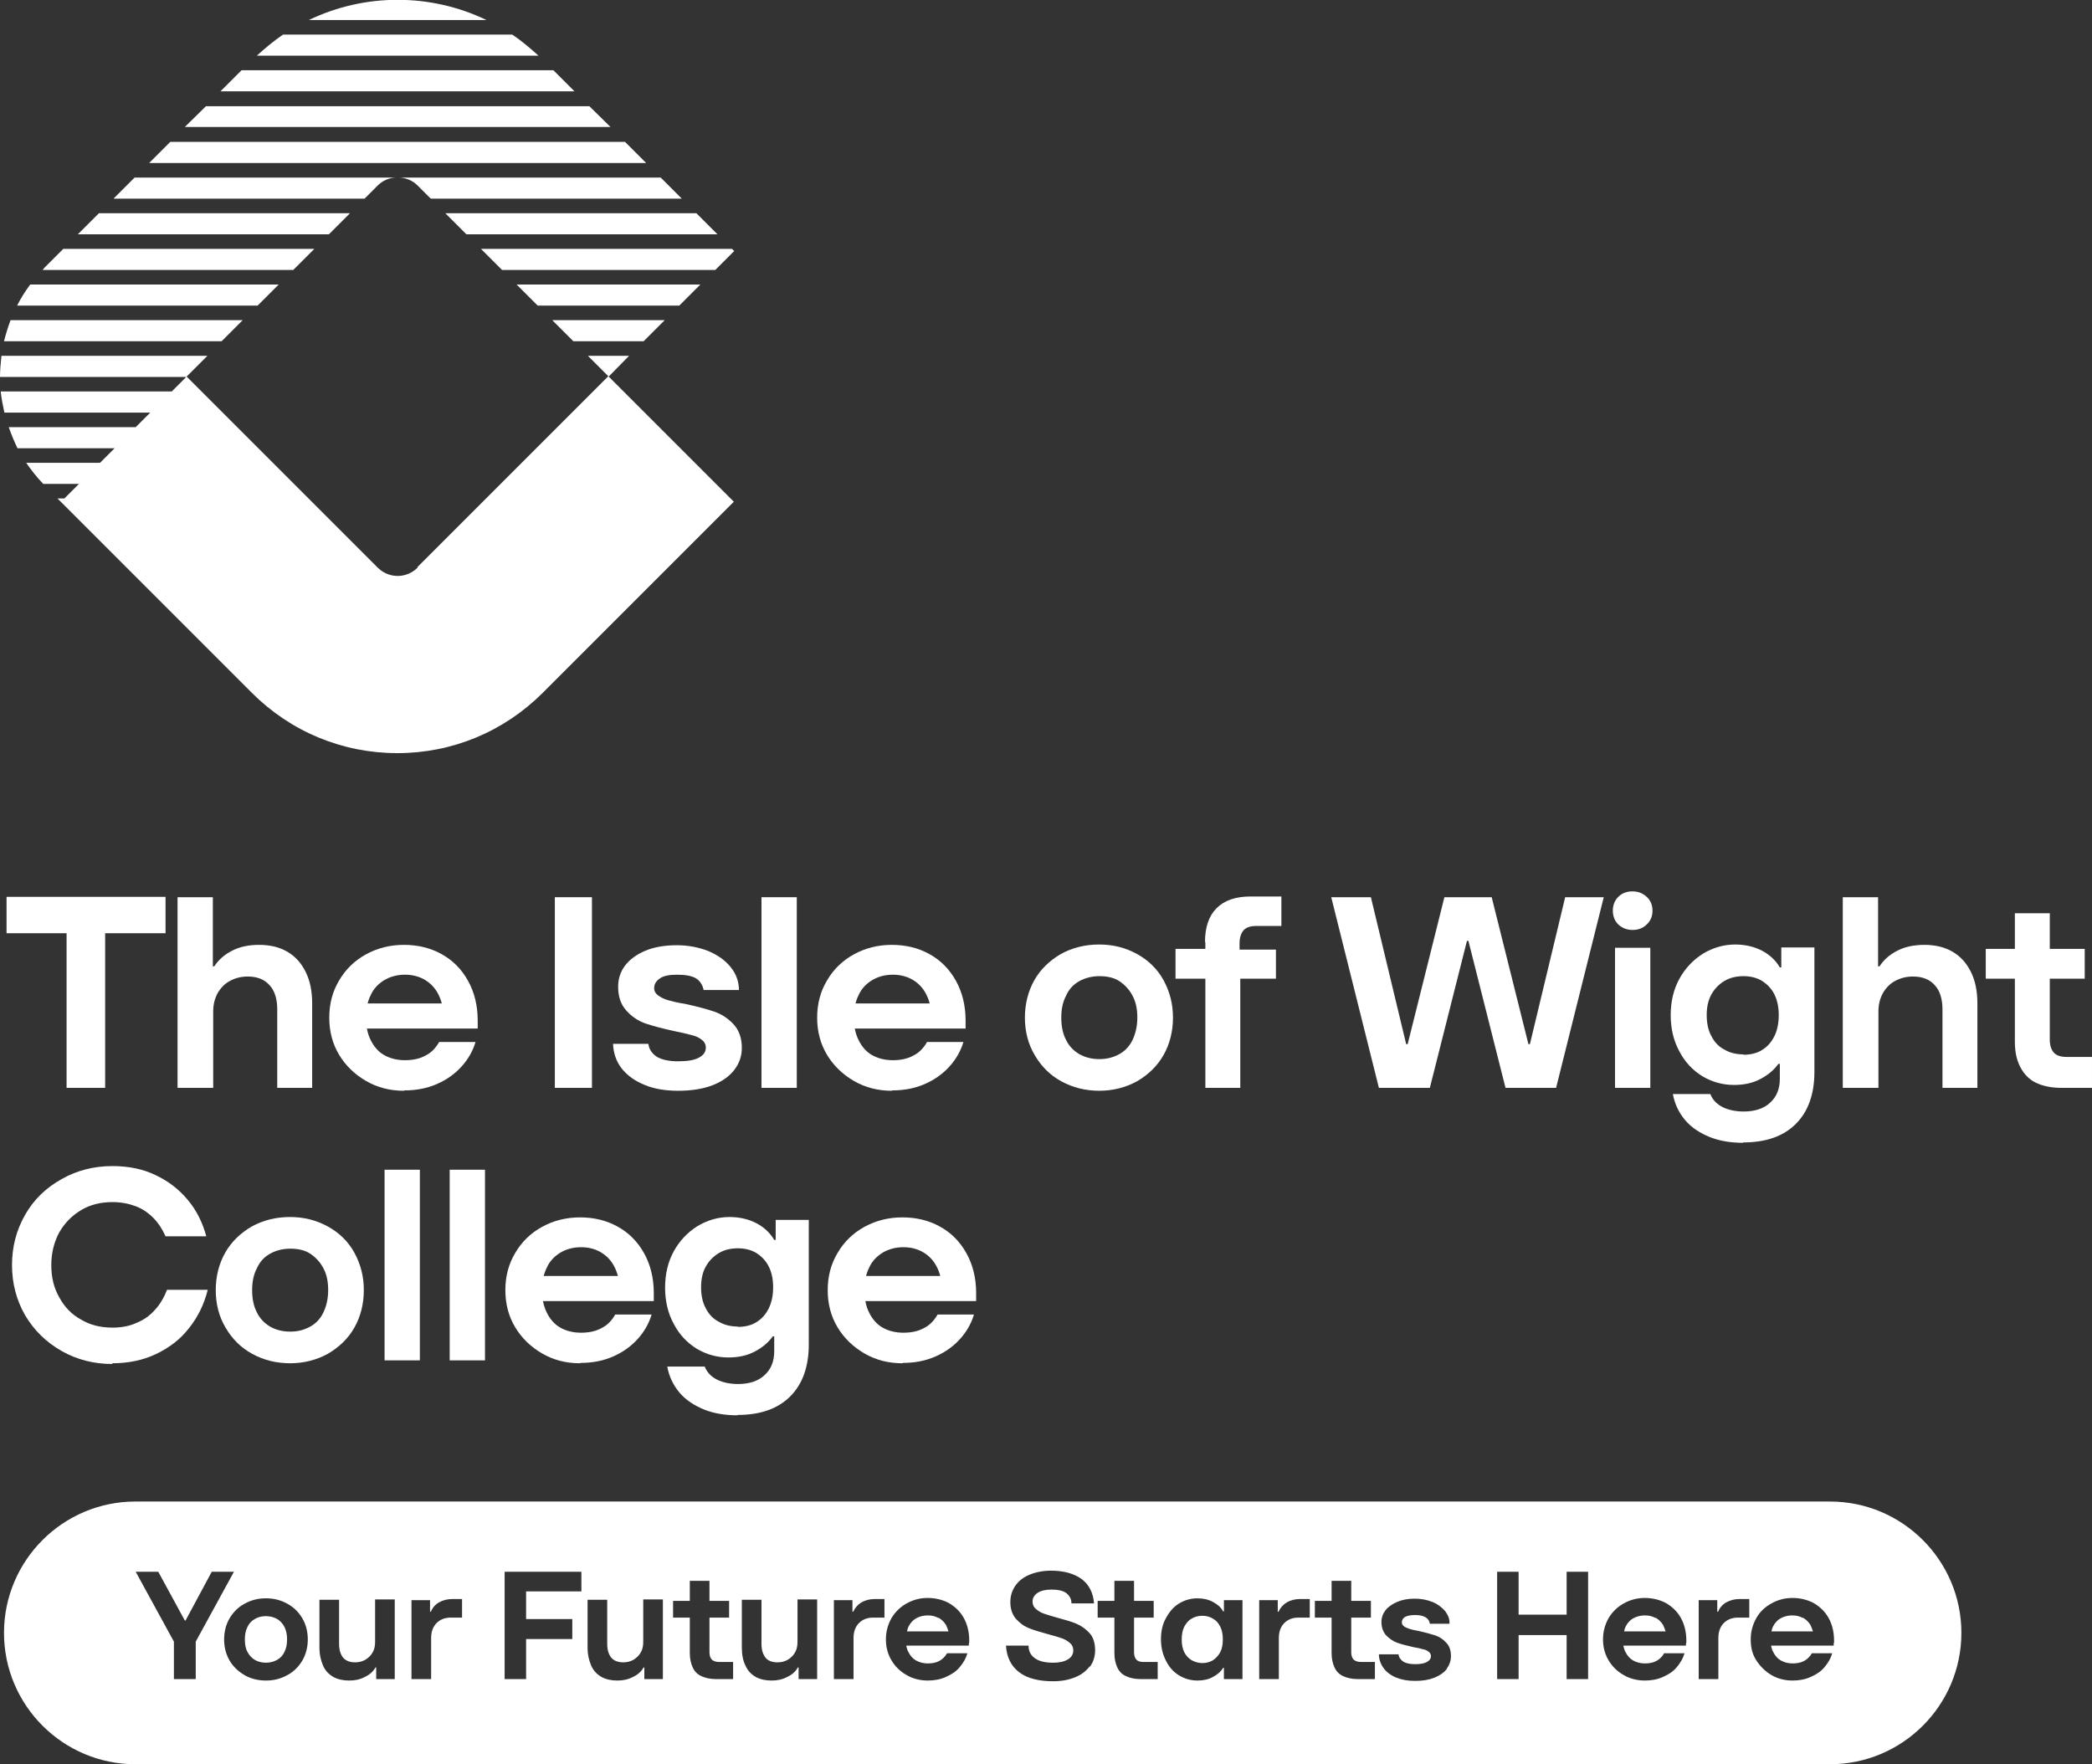 <?xml version="1.0" encoding="UTF-8"?><svg id="Layer_2" xmlns="http://www.w3.org/2000/svg" viewBox="0 0 57.5 48.49"><rect x="0" y="0" width="57.5" height="48.49" fill="#333333" stroke="none"/><defs><style>.cls-1{fill:#fff;}</style></defs><g id="Layer_1-2"><path class="cls-1" d="M11.48,15.6c-.2.2-.43.23-.55.23s-.35-.03-.55-.23l-5.25-5.25h0l.57-.57H.04C.02,9.98,0,10.17,0,10.36h5.12l-.4.4H.02c.02.2.06.39.1.58h4.01l-.4.4H.24c.07.2.15.39.24.58h2.67l.29-.29-.98.98.29-.29H.72c.14.2.29.4.47.58h.98l-.4.4h-.19l.09.09.05-.05-.05.05,5.25,5.25c1.07,1.07,2.49,1.66,4,1.66s2.93-.59,4-1.66l5.25-5.25-3.45-3.45-5.25,5.25Z"/><polygon class="cls-1" points="16.2 2.92 5.66 2.92 5.08 3.49 16.78 3.49 16.2 2.92"/><path class="cls-1" d="M11.48,5.1l.36.36h6.9l-.58-.58h-7.18c.18.01.36.08.5.22Z"/><polygon class="cls-1" points="12.82 6.44 19.72 6.44 19.14 5.86 12.24 5.86 12.82 6.44"/><polygon class="cls-1" points="15.21 1.93 6.64 1.93 6.06 2.51 15.79 2.51 15.21 1.93"/><path class="cls-1" d="M14.08.95h-6.3c-.25.17-.49.37-.72.58h7.74c-.23-.21-.47-.41-.72-.58Z"/><path class="cls-1" d="M8.49.55h4.88c-1.54-.74-3.34-.74-4.88,0Z"/><polygon class="cls-1" points="16.16 9.78 16.73 10.35 17.29 9.78 16.16 9.78"/><polygon class="cls-1" points="13.8 7.42 19.66 7.42 20.18 6.9 20.12 6.84 13.22 6.84 13.8 7.42"/><polygon class="cls-1" points="17.69 9.38 18.27 8.8 15.18 8.8 15.76 9.38 17.69 9.38"/><polygon class="cls-1" points="19.25 7.82 14.2 7.82 14.78 8.4 18.67 8.4 19.25 7.82"/><path class="cls-1" d="M6.68,8.8H.29c-.07.19-.13.38-.18.58h5.98l.58-.58Z"/><polygon class="cls-1" points="17.18 3.9 4.68 3.9 4.1 4.48 17.76 4.48 17.18 3.9"/><path class="cls-1" d="M7.66,7.82H.83c-.14.19-.26.38-.36.58h6.61l.58-.58Z"/><path class="cls-1" d="M10.38,5.1c.14-.14.31-.21.5-.22H3.7l-.58.58h6.9l.36-.36Z"/><polygon class="cls-1" points="9.62 5.86 2.72 5.86 2.14 6.44 9.04 6.44 9.62 5.86"/><path class="cls-1" d="M8.64,6.84H1.74l-.06.06-.43.43s-.06.06-.08.09h6.89l.58-.58Z"/><path class="cls-1" d="M1.83,29.9v-4.25H.18v-1h4.37v1h-1.66v4.25h-1.05Z"/><path class="cls-1" d="M4.88,29.9v-5.24h.97v1.9h.04c.11-.17.27-.32.49-.43.21-.11.46-.16.74-.16.3,0,.56.06.78.19s.38.31.5.55c.12.24.18.53.18.87v2.32h-.96v-2.16c0-.28-.07-.51-.21-.66-.14-.16-.34-.24-.6-.24-.18,0-.34.04-.49.12-.15.08-.26.2-.34.34-.08.15-.12.31-.12.5v2.1h-.97Z"/><path class="cls-1" d="M11.1,29.98c-.38,0-.73-.09-1.04-.27-.31-.18-.56-.42-.74-.72-.18-.3-.27-.64-.27-1.02s.09-.72.27-1.02c.18-.31.43-.55.74-.72s.66-.26,1.04-.26.72.08,1.03.25.55.41.73.73.27.69.27,1.1v.22h-3.54v-.69h2.88l-.29.2c-.02-.19-.08-.37-.17-.52-.09-.15-.22-.27-.37-.35-.15-.08-.32-.12-.51-.12-.21,0-.4.05-.57.15-.16.1-.29.23-.37.41-.09.18-.13.38-.13.62s.04.44.13.62c.09.18.21.32.37.41.16.09.35.14.57.14s.41-.04.57-.13c.16-.08.28-.21.37-.37h1c-.07.24-.2.47-.38.67-.18.2-.4.36-.67.48-.27.12-.57.18-.9.18Z"/><path class="cls-1" d="M15.25,29.9v-5.24h1.02v5.24h-1.02Z"/><path class="cls-1" d="M18.64,29.98c-.35,0-.66-.05-.92-.16-.27-.11-.48-.26-.63-.45-.15-.19-.23-.42-.24-.68h.97c.02.15.1.27.24.36.14.08.33.12.58.12s.44-.03.57-.1.19-.16.19-.28c0-.08-.04-.16-.11-.21-.07-.06-.16-.1-.28-.13s-.27-.07-.48-.11c-.32-.07-.58-.14-.79-.21-.2-.07-.38-.19-.53-.36s-.22-.38-.22-.65c0-.21.06-.41.19-.58.13-.17.32-.31.56-.41.24-.1.53-.15.86-.15s.61.06.87.16c.26.11.47.26.62.45.15.19.22.4.22.62h-.97c-.03-.14-.1-.25-.21-.32-.12-.07-.29-.1-.52-.1-.21,0-.37.03-.47.1-.1.07-.16.15-.16.27,0,.08.04.15.11.2.07.05.16.1.27.13s.26.07.46.1c.32.07.59.14.8.21.21.07.39.19.54.35.15.16.23.38.23.65,0,.23-.07.43-.21.61-.14.18-.34.32-.6.42-.26.1-.58.15-.94.15Z"/><path class="cls-1" d="M20.93,29.9v-5.24h.97v5.24h-.97Z"/><path class="cls-1" d="M24.51,29.98c-.38,0-.73-.09-1.04-.27-.31-.18-.56-.42-.74-.72-.18-.3-.27-.64-.27-1.02s.09-.72.27-1.02c.18-.31.43-.55.74-.72s.66-.26,1.04-.26.72.08,1.03.25.55.41.73.73.27.69.27,1.1v.22h-3.54v-.69h2.88l-.29.2c-.02-.19-.08-.37-.17-.52-.09-.15-.22-.27-.37-.35-.15-.08-.32-.12-.51-.12-.21,0-.4.05-.57.15-.16.1-.29.23-.37.41-.09.18-.13.38-.13.62s.04.44.13.62c.09.18.21.32.37.41.16.09.35.14.57.14s.41-.04.57-.13c.16-.08.28-.21.37-.37h1c-.07.24-.2.47-.38.67-.18.2-.4.36-.67.48-.27.12-.57.18-.9.18Z"/><path class="cls-1" d="M30.22,29.98c-.39,0-.74-.09-1.05-.26-.31-.17-.55-.41-.73-.72-.18-.3-.27-.65-.27-1.03s.09-.73.26-1.03c.17-.3.42-.54.73-.72.31-.17.66-.26,1.05-.26s.73.09,1.04.26c.31.17.56.41.73.72s.26.65.26,1.03-.09.73-.26,1.03-.42.54-.73.72c-.31.17-.66.26-1.04.26ZM30.22,29.11c.21,0,.39-.05.55-.14.16-.09.28-.22.36-.39.08-.17.13-.37.13-.61s-.04-.43-.13-.6c-.09-.17-.21-.3-.36-.4s-.34-.14-.55-.14-.4.05-.56.14-.28.22-.36.4c-.09.17-.13.37-.13.6s.04.44.13.61c.08.17.21.3.36.39.16.09.34.14.56.14Z"/><path class="cls-1" d="M32.31,26.9v-.82h1.27l.11.02h1.38v.8h-2.76ZM33.12,25.89c0-.41.11-.72.32-.93.21-.21.52-.32.93-.32h.85v.81h-.69c-.16,0-.28.04-.35.12-.07.08-.11.2-.11.36v.49l.02.04v3.44h-.96v-4.01Z"/><path class="cls-1" d="M37.9,29.9l-1.31-5.24h1.09l.97,4.04h.04l1.01-4.04h1.3l1.01,4.04h.04l.97-4.04h1.06l-1.31,5.24h-1.39l-1.02-4.04h-.04l-1.02,4.04h-1.39Z"/><path class="cls-1" d="M44.87,25.56c-.15,0-.28-.05-.39-.15-.1-.1-.15-.23-.15-.38s.05-.28.15-.38c.1-.1.23-.15.39-.15s.28.05.39.15.16.23.16.38-.05.28-.16.38c-.1.1-.23.15-.39.15ZM44.39,29.9v-3.85h.97v3.85h-.97Z"/><path class="cls-1" d="M47.91,31.41c-.34,0-.65-.05-.92-.16-.27-.11-.5-.26-.67-.46s-.29-.44-.34-.72h1.03c.06.16.18.28.34.36.16.08.36.12.58.12.3,0,.55-.08.72-.24.18-.16.27-.38.27-.66v-.41h-.04c-.12.17-.29.31-.5.42s-.45.16-.72.16c-.31,0-.6-.08-.87-.24-.26-.16-.48-.39-.63-.68-.16-.29-.24-.63-.24-1s.08-.71.24-1c.16-.29.38-.52.65-.69.27-.16.56-.25.88-.25.28,0,.53.06.74.17.21.11.38.27.49.46h.04v-.55h.91v3.42c0,.61-.17,1.09-.51,1.43-.34.34-.82.51-1.45.51ZM47.92,28.99c.19,0,.37-.04.51-.13.15-.09.26-.22.34-.38.08-.16.12-.36.12-.58s-.04-.41-.12-.57-.2-.28-.34-.37c-.15-.09-.32-.13-.51-.13s-.37.04-.52.13c-.15.09-.27.21-.36.37-.09.16-.13.35-.13.57s.04.42.13.58c.08.16.2.29.36.37.15.09.33.13.52.13Z"/><path class="cls-1" d="M50.65,29.9v-5.24h.97v1.9h.04c.11-.17.27-.32.49-.43.21-.11.46-.16.74-.16.3,0,.56.06.78.19s.38.31.5.55c.12.24.18.53.18.87v2.32h-.96v-2.16c0-.28-.07-.51-.21-.66-.14-.16-.34-.24-.6-.24-.18,0-.34.04-.49.12-.15.08-.26.2-.34.34-.08.15-.12.31-.12.5v2.1h-.97Z"/><path class="cls-1" d="M54.58,26.9v-.82h2.72v.82h-2.72ZM56.65,29.9c-.27,0-.5-.05-.69-.14-.19-.09-.33-.24-.43-.43-.1-.19-.15-.42-.15-.7v-3.53h.96v3.48c0,.15.04.27.11.35.07.08.19.12.35.12h.7v.85h-.85Z"/><path class="cls-1" d="M3.09,37.49c-.51,0-.98-.12-1.4-.36-.42-.24-.75-.56-1-.98-.24-.42-.36-.88-.36-1.38s.12-.96.36-1.38c.24-.42.57-.74,1-.98.42-.24.89-.36,1.4-.36.44,0,.84.08,1.19.25.36.17.65.4.89.69.24.29.4.62.5.99h-1.12c-.09-.2-.2-.37-.34-.51s-.3-.25-.49-.32c-.19-.07-.4-.11-.63-.11-.32,0-.61.07-.86.22-.25.15-.45.35-.6.61-.14.26-.22.56-.22.9s.07.63.22.89c.14.26.34.47.6.61.25.15.54.22.86.22.24,0,.47-.04.66-.13.2-.08.37-.2.51-.36.14-.15.25-.34.33-.55h1.12c-.1.4-.27.75-.52,1.06-.24.31-.55.54-.91.71-.36.17-.76.25-1.2.25Z"/><path class="cls-1" d="M7.98,37.47c-.39,0-.74-.09-1.05-.26-.31-.17-.55-.41-.73-.72-.18-.3-.27-.65-.27-1.03s.09-.73.26-1.03c.17-.3.42-.54.73-.72.31-.17.66-.26,1.05-.26s.73.09,1.04.26c.31.17.56.41.73.72s.26.65.26,1.03-.09.73-.26,1.03-.42.54-.73.72c-.31.17-.66.26-1.04.26ZM7.98,36.6c.21,0,.39-.05.55-.14.16-.09.28-.22.36-.39.08-.17.13-.37.13-.61s-.04-.43-.13-.6c-.09-.17-.21-.3-.36-.4s-.34-.14-.55-.14-.4.05-.56.14-.28.22-.36.4c-.09.17-.13.37-.13.6s.04.44.13.61c.08.17.21.3.36.39.16.09.34.14.56.14Z"/><path class="cls-1" d="M10.57,37.39v-5.24h.97v5.24h-.97Z"/><path class="cls-1" d="M12.36,37.39v-5.24h.97v5.24h-.97Z"/><path class="cls-1" d="M15.94,37.47c-.38,0-.73-.09-1.04-.27-.31-.18-.56-.42-.74-.72-.18-.3-.27-.64-.27-1.02s.09-.72.27-1.02c.18-.31.43-.55.74-.72s.66-.26,1.04-.26.72.08,1.03.25.55.41.73.73.27.69.27,1.1v.22h-3.54v-.69h2.88l-.29.2c-.02-.19-.08-.37-.17-.52-.09-.15-.22-.27-.37-.35-.15-.08-.32-.12-.51-.12-.21,0-.4.05-.57.15-.16.1-.29.23-.37.41-.09.18-.13.38-.13.62s.04.44.13.62c.09.18.21.32.37.41.16.09.35.14.57.14s.41-.04.57-.13c.16-.08.28-.21.37-.37h1c-.07.24-.2.47-.38.67-.18.2-.4.36-.67.48-.27.12-.57.18-.9.18Z"/><path class="cls-1" d="M20.27,38.9c-.34,0-.65-.05-.92-.16-.27-.11-.5-.26-.67-.46s-.29-.44-.34-.72h1.03c.06.16.18.28.34.36.16.08.36.12.58.12.3,0,.55-.08.72-.24.18-.16.27-.38.27-.66v-.41h-.04c-.12.17-.29.31-.5.42s-.45.16-.72.16c-.31,0-.6-.08-.87-.24-.26-.16-.48-.39-.63-.68-.16-.29-.24-.63-.24-1s.08-.71.24-1c.16-.29.38-.52.65-.69.27-.16.56-.25.88-.25.28,0,.53.06.74.17.21.11.38.27.49.46h.04v-.55h.91v3.42c0,.61-.17,1.09-.51,1.43-.34.34-.82.51-1.45.51ZM20.28,36.47c.19,0,.37-.04.51-.13.15-.09.26-.22.34-.38.08-.16.12-.36.12-.58s-.04-.41-.12-.57-.2-.28-.34-.37c-.15-.09-.32-.13-.51-.13s-.37.04-.52.13c-.15.09-.27.21-.36.37-.09.16-.13.35-.13.57s.04.42.13.58c.08.16.2.29.36.37.15.09.33.13.52.13Z"/><path class="cls-1" d="M24.8,37.47c-.38,0-.73-.09-1.04-.27-.31-.18-.56-.42-.74-.72-.18-.3-.27-.64-.27-1.02s.09-.72.27-1.02c.18-.31.43-.55.74-.72s.66-.26,1.04-.26.72.08,1.03.25.55.41.73.73.27.69.27,1.1v.22h-3.54v-.69h2.88l-.29.2c-.02-.19-.08-.37-.17-.52-.09-.15-.22-.27-.37-.35-.15-.08-.32-.12-.51-.12-.21,0-.4.05-.57.15-.16.1-.29.23-.37.41-.09.18-.13.38-.13.62s.04.44.13.62c.09.18.21.32.37.41.16.09.35.14.57.14s.41-.04.57-.13c.16-.08.28-.21.37-.37h1c-.07.24-.2.47-.38.67-.18.2-.4.36-.67.48-.27.12-.57.18-.9.18Z"/><path class="cls-1" d="M45.5,44.47c-.09-.05-.18-.07-.29-.07-.12,0-.23.03-.32.08-.09.05-.16.13-.21.23-.02.04-.03.08-.04.13h1.14c-.02-.06-.04-.12-.07-.18-.05-.08-.12-.15-.21-.2Z"/><path class="cls-1" d="M25.79,44.47c-.09-.05-.18-.07-.29-.07-.12,0-.23.03-.32.08-.09.05-.16.13-.21.23-.02.04-.03.08-.04.13h1.14c-.02-.06-.04-.12-.07-.18-.05-.08-.12-.15-.21-.2Z"/><path class="cls-1" d="M7.62,44.5c-.09-.05-.19-.08-.31-.08s-.23.03-.31.08c-.09.05-.16.13-.2.22-.05.1-.07.21-.07.34s.02.25.07.34c.05.1.12.17.2.22s.19.08.31.08.22-.03.31-.08.16-.13.2-.22c.05-.1.07-.21.07-.34s-.02-.24-.07-.34c-.05-.1-.12-.17-.2-.22Z"/><path class="cls-1" d="M33.34,44.49c-.08-.05-.18-.08-.29-.08-.12,0-.22.03-.3.08-.09.05-.15.13-.2.22-.05.1-.07.22-.07.35s.02.25.07.35c.05.1.12.17.2.22.09.05.19.08.3.08s.21-.03.29-.08c.08-.05.15-.13.2-.22.05-.1.07-.21.07-.35s-.02-.25-.07-.35c-.05-.1-.11-.17-.2-.22Z"/><path class="cls-1" d="M49.55,44.47c-.09-.05-.18-.07-.29-.07-.12,0-.23.03-.32.08s-.16.13-.21.23c-.02.04-.03.08-.04.13h1.14c-.02-.06-.04-.12-.07-.18-.05-.08-.12-.15-.21-.2Z"/><path class="cls-1" d="M50.3,41.27H3.72c-1.99,0-3.61,1.62-3.61,3.61s1.62,3.61,3.61,3.61h46.58c1.99,0,3.61-1.62,3.61-3.61s-1.62-3.61-3.61-3.61ZM5.37,46.15h-.59v-1.03l-1.05-1.92h.62l.73,1.34h.02l.72-1.34h.61l-1.05,1.92v1.03ZM8.31,45.64c-.1.17-.24.31-.41.4-.18.1-.37.15-.59.15s-.42-.05-.59-.15c-.17-.1-.31-.23-.41-.4-.1-.17-.15-.37-.15-.58s.05-.41.15-.58c.1-.17.24-.31.41-.4.18-.1.37-.15.59-.15s.41.05.59.15c.18.1.31.23.41.4.1.17.15.37.15.58s-.05.41-.15.58ZM10.85,46.15h-.51v-.32h-.02c-.06.11-.16.2-.29.26-.13.07-.27.1-.43.1-.17,0-.31-.03-.44-.1-.12-.07-.22-.17-.28-.31s-.1-.3-.1-.5v-1.31h.54v1.21c0,.17.04.29.11.38.08.09.19.13.33.13.1,0,.19-.02.28-.07.08-.05.15-.11.2-.2.05-.08.07-.18.07-.29v-1.17h.54v2.17ZM12.71,44.46h-.32c-.16,0-.29.05-.39.15s-.15.24-.15.41v1.13h-.54v-2.17h.51v.32h.02c.05-.11.12-.2.23-.26.11-.06.23-.09.36-.09h.27v.51ZM15.98,43.74h-1.52v.76h1.27v.55h-1.27v1.1h-.59v-2.95h2.11v.55ZM18.22,46.15h-.51v-.32h-.02c-.06.11-.16.2-.29.26-.13.07-.27.1-.43.1-.17,0-.31-.03-.44-.1-.12-.07-.22-.17-.28-.31s-.1-.3-.1-.5v-1.31h.54v1.21c0,.17.04.29.11.38.08.09.19.13.33.13.1,0,.19-.02.28-.07.08-.05.15-.11.2-.2.05-.08.07-.18.07-.29v-1.17h.54v2.17ZM20.15,46.15h-.48c-.15,0-.28-.03-.39-.08-.11-.05-.19-.13-.24-.24-.05-.11-.08-.24-.08-.39v-.98h-.46v-.46h.46v-.55h.54v.55h.54v.46h-.54v.95c0,.09.02.15.06.2.04.04.11.07.2.07h.39v.48ZM22.46,46.15h-.51v-.32h-.02c-.06.11-.16.2-.29.26-.13.07-.27.1-.43.1-.17,0-.31-.03-.44-.1-.12-.07-.22-.17-.28-.31-.07-.14-.1-.3-.1-.5v-1.31h.54v1.21c0,.17.04.29.11.38s.19.13.33.13c.1,0,.19-.02.28-.07.08-.05.15-.11.2-.2.05-.08.07-.18.07-.29v-1.17h.54v2.17ZM24.32,44.46h-.32c-.16,0-.29.05-.39.15s-.15.24-.15.41v1.13h-.54v-2.17h.51v.32h.02c.05-.11.13-.2.23-.26.11-.06.23-.09.36-.09h.27v.51ZM26.63,45.17v.06h-1.72c.01.06.03.13.06.18.05.1.12.18.21.23.09.05.2.08.32.08s.23-.02.32-.07.16-.12.21-.21h.56c-.04.14-.11.26-.21.38s-.22.2-.38.27c-.15.07-.32.1-.5.1-.21,0-.41-.05-.58-.15-.18-.1-.32-.24-.42-.41-.1-.17-.15-.36-.15-.57s.05-.4.15-.58c.1-.17.24-.31.42-.41.18-.1.37-.15.58-.15s.41.05.58.14c.17.1.31.23.41.41.1.18.15.39.15.62v.06ZM29.96,45.79c-.1.13-.23.24-.41.31-.17.07-.37.11-.6.11-.4,0-.72-.08-.94-.25-.22-.17-.34-.41-.36-.73h.62c0,.15.06.27.18.35.11.08.28.12.5.12.17,0,.3-.03.4-.09s.15-.14.15-.25c0-.08-.03-.15-.09-.2-.06-.05-.13-.1-.22-.13-.09-.03-.21-.07-.37-.11-.22-.06-.39-.11-.54-.17s-.26-.15-.36-.26c-.1-.12-.15-.27-.15-.46,0-.17.05-.32.14-.45.09-.13.22-.23.39-.3.17-.07.37-.11.59-.11.35,0,.63.08.84.23.2.15.32.38.34.67h-.62c0-.13-.06-.22-.15-.29-.09-.06-.22-.09-.4-.09-.16,0-.29.03-.38.09-.09.06-.14.14-.14.24,0,.08.03.15.09.2.06.05.13.1.22.13.09.03.21.07.36.11.22.06.4.11.54.17.14.06.26.15.36.26s.15.27.15.47c0,.17-.05.33-.15.46ZM31.82,46.15h-.48c-.15,0-.28-.03-.39-.08-.11-.05-.19-.13-.24-.24-.05-.11-.08-.24-.08-.39v-.98h-.46v-.46h.46v-.55h.54v.55h.54v.46h-.54v.95c0,.09.02.15.06.2s.11.07.2.07h.39v.48ZM34.15,46.15h-.51v-.31h-.02c-.06.1-.16.19-.28.25-.12.07-.27.1-.43.1-.18,0-.35-.05-.5-.14s-.27-.22-.36-.4c-.09-.17-.14-.37-.14-.59s.04-.42.14-.59c.09-.17.21-.31.36-.4s.32-.14.5-.14c.16,0,.3.03.43.1.13.07.22.15.28.26h.02v-.31h.51v2.17ZM36.01,44.46h-.32c-.16,0-.29.05-.39.15s-.15.24-.15.41v1.13h-.54v-2.17h.51v.32h.02c.05-.11.13-.2.23-.26.11-.06.23-.09.36-.09h.27v.51ZM37.79,46.15h-.48c-.15,0-.28-.03-.39-.08-.11-.05-.19-.13-.24-.24-.05-.11-.08-.24-.08-.39v-.98h-.46v-.46h.46v-.55h.54v.55h.54v.46h-.54v.95c0,.09.02.15.06.2.04.04.11.07.2.07h.39v.48ZM39.77,45.87c-.08.1-.19.18-.34.24-.15.06-.32.09-.53.09s-.37-.03-.52-.09c-.15-.06-.27-.15-.35-.26s-.13-.24-.13-.38h.54c.01.09.06.15.13.2.08.05.19.07.33.07s.25-.02.32-.06c.07-.04.11-.09.11-.16,0-.05-.02-.09-.06-.12-.04-.03-.09-.06-.16-.07-.06-.02-.15-.04-.27-.06-.18-.04-.33-.08-.44-.12s-.21-.11-.3-.2c-.08-.09-.13-.21-.13-.37,0-.12.04-.23.11-.32s.18-.17.32-.23c.14-.06.3-.09.48-.09s.34.03.49.09c.15.06.26.15.35.25.08.11.13.22.12.35h-.54c-.01-.08-.05-.14-.12-.18-.07-.04-.16-.06-.29-.06-.12,0-.21.02-.27.05-.06.04-.09.09-.09.15,0,.04.02.08.06.11s.09.05.15.07c.06.02.15.04.26.06.18.04.33.08.45.12.12.04.22.11.3.2.09.09.13.21.13.37,0,.13-.04.24-.12.35ZM43.65,46.15h-.59v-1.21h-1.32v1.21h-.59v-2.95h.59v1.18h1.32v-1.18h.59v2.95ZM46.34,45.17v.06h-1.72c.01.06.03.13.06.18.05.1.12.18.21.23.09.05.2.08.32.08s.23-.02.32-.07.16-.12.21-.21h.56c-.04.14-.11.26-.21.38s-.22.2-.38.27c-.15.07-.32.1-.5.1-.21,0-.41-.05-.58-.15-.18-.1-.32-.24-.42-.41-.1-.17-.15-.36-.15-.57s.05-.4.15-.58c.1-.17.24-.31.42-.41.18-.1.37-.15.58-.15s.41.05.58.14c.17.1.31.23.41.41.1.18.15.39.15.62v.06ZM48.09,44.46h-.32c-.16,0-.29.05-.39.15s-.15.24-.15.41v1.13h-.54v-2.17h.51v.32h.02c.05-.11.12-.2.23-.26.11-.06.23-.09.36-.09h.27v.51ZM50.4,45.17v.06h-1.72c.01.06.03.13.06.18.05.1.12.18.21.23.09.05.2.08.32.08s.23-.02.32-.07.16-.12.21-.21h.56c-.04.14-.11.26-.21.38s-.22.2-.38.27c-.15.07-.32.1-.5.1-.21,0-.41-.05-.58-.15s-.31-.24-.42-.41-.15-.36-.15-.57.05-.4.15-.58.24-.31.42-.41c.18-.1.37-.15.58-.15s.41.05.58.14c.17.1.31.23.41.41.1.18.15.39.15.62v.06Z"/></g></svg>